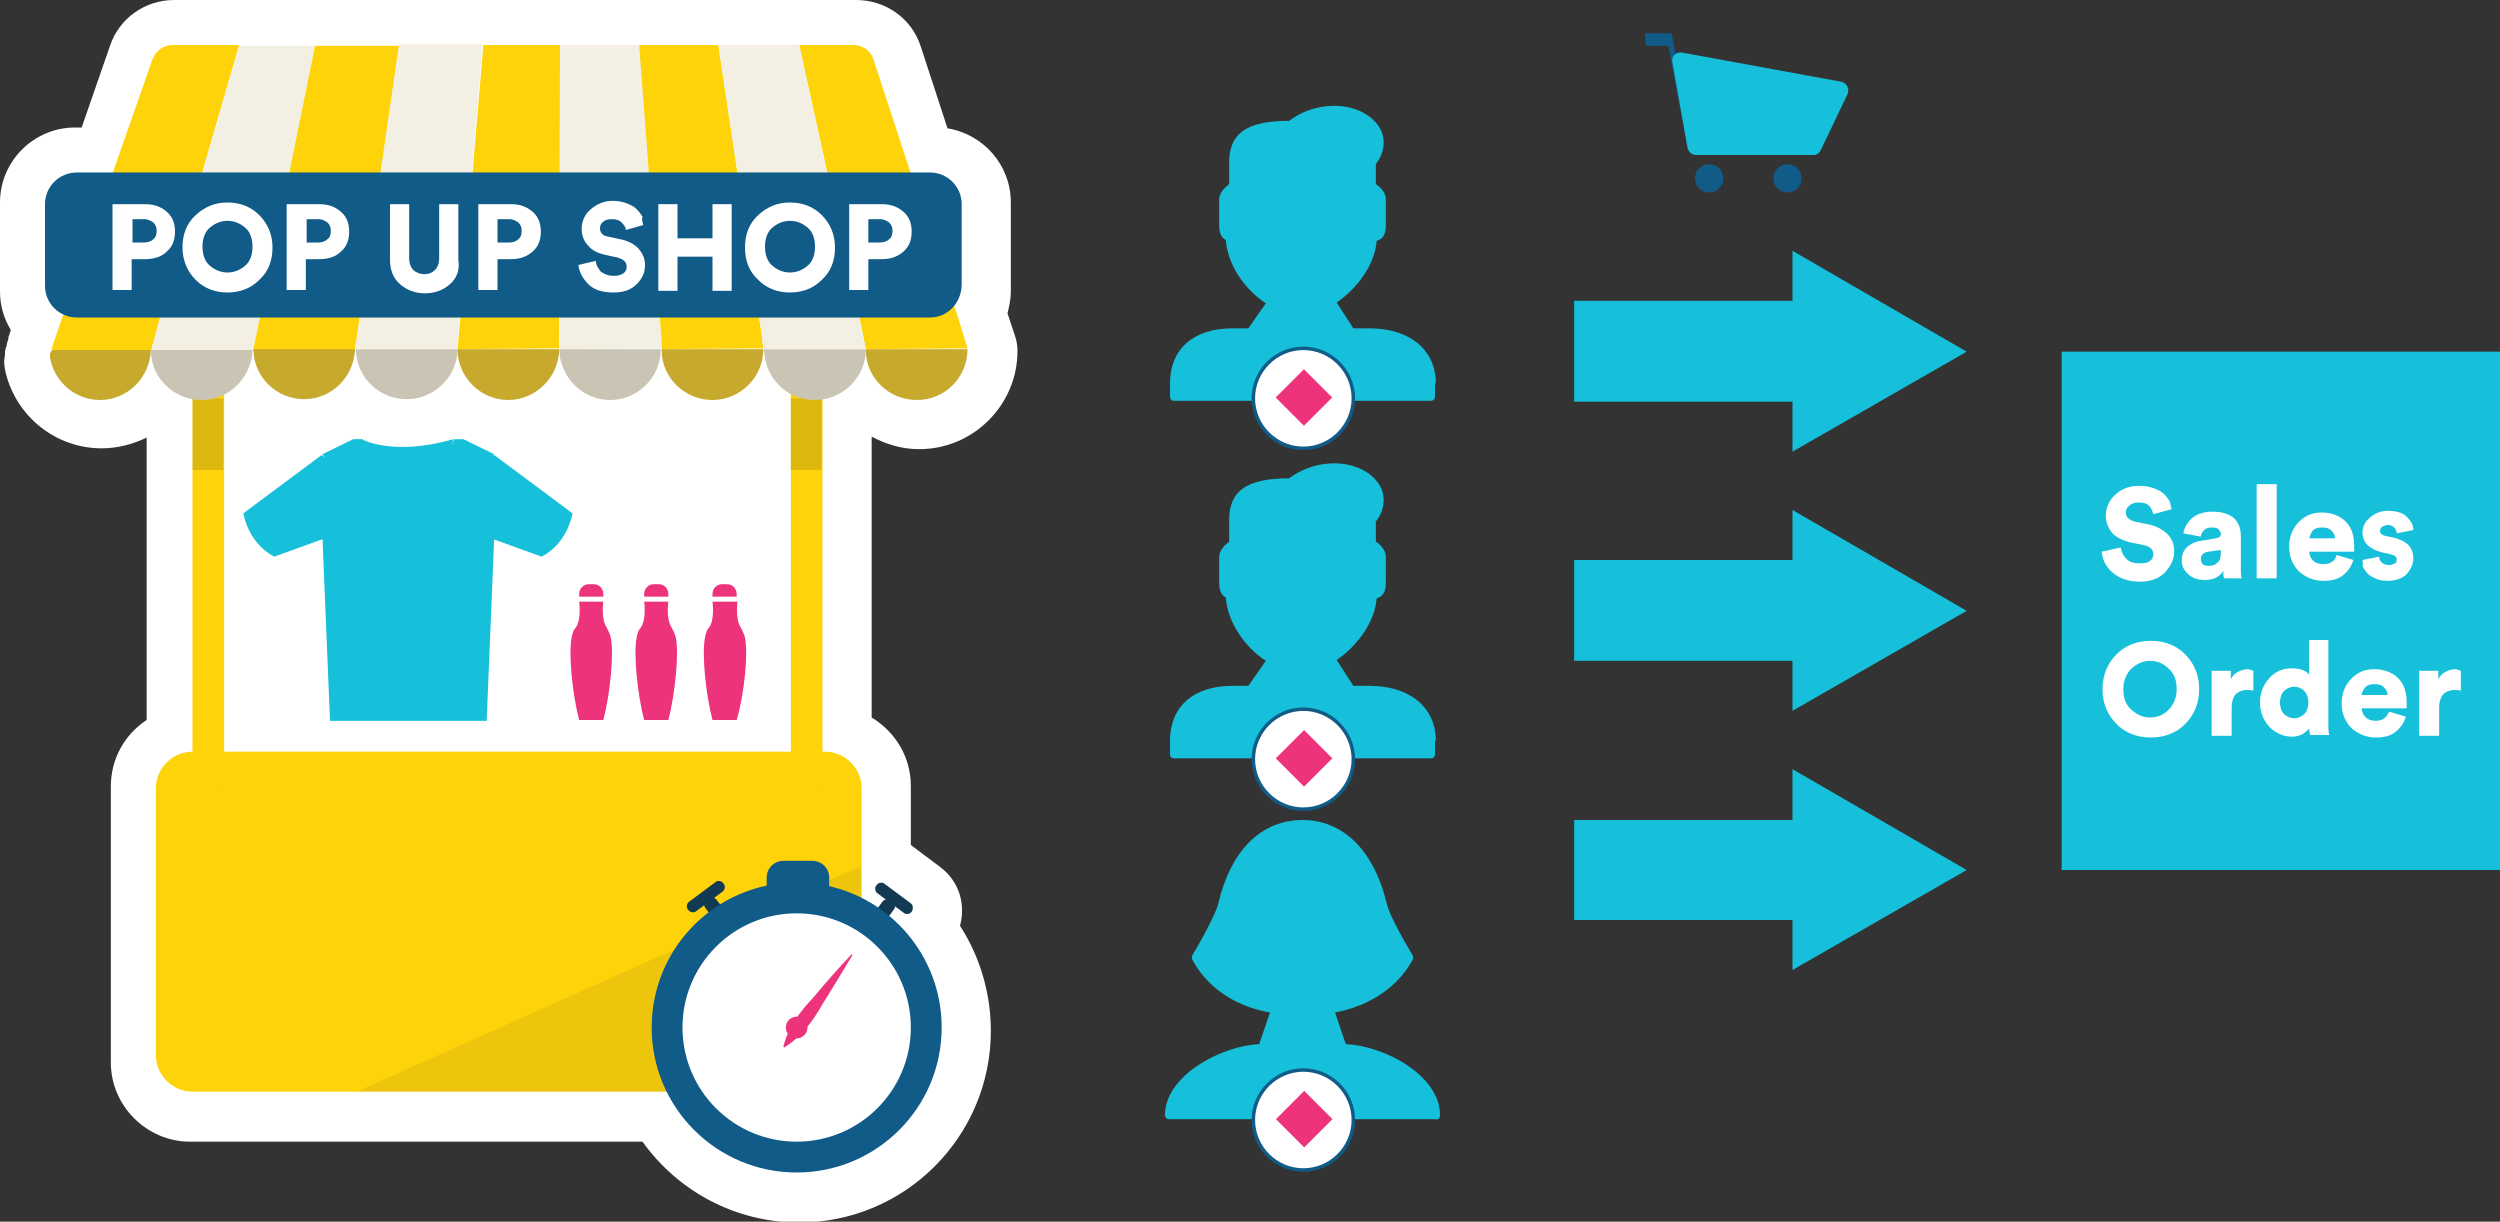 <?xml version="1.0" encoding="utf-8"?>
<!-- Generator: Adobe Illustrator 27.0.0, SVG Export Plug-In . SVG Version: 6.00 Build 0)  -->
<svg version="1.1" id="Layer_1" xmlns="http://www.w3.org/2000/svg" xmlns:xlink="http://www.w3.org/1999/xlink" x="0px" y="0px"
	 viewBox="0 0 300 146.6" style="enable-background:new 0 0 300 146.6;" xml:space="preserve">
<rect x="0" y="0" width="300" height="146.6" fill="#333333" stroke="none"/>
<style type="text/css">
	.st0{fill:#16C0DA;}
	.st1{fill:#FFFFFF;}
	.st2{fill:#115B89;}
	.st3{fill:#FED309;}
	.st4{opacity:0.2;fill:#574E2C;}
	.st5{opacity:0.1;fill:#574E2C;}
	.st6{fill:#EE337D;}
	.st7{fill:#123A53;}
	.st8{fill:#7F9E9E;}
	.st9{fill:#F3EFE2;}
	.st10{fill:#C7A92E;}
	.st11{fill:#C9C4B3;}
	.st12{fill:#FFFFFF;stroke:#115B89;stroke-width:0.419;stroke-miterlimit:10;}
</style>
<g>
	<g>
		<g>
			<path class="st0" d="M300,42.2h-52.6v62.2H300V42.2L300,42.2z"/>
		</g>
		<g>
			<path class="st1" d="M260.6,61.1l-2.2,0.6c-0.1-0.3-0.2-0.7-0.5-1c-0.3-0.3-0.7-0.4-1.3-0.4c-0.4,0-0.8,0.1-1.1,0.4
				c-0.3,0.2-0.4,0.5-0.4,0.8c0,0.6,0.4,0.9,1.1,1.1l1.5,0.3c1,0.2,1.8,0.6,2.4,1.2c0.6,0.6,0.8,1.3,0.8,2.1c0,0.9-0.4,1.7-1.1,2.5
				c-0.7,0.7-1.7,1.1-3,1.1c-1.4,0-2.5-0.4-3.3-1.1c-0.8-0.7-1.2-1.5-1.3-2.5l2.3-0.5c0.1,0.6,0.3,1,0.7,1.4
				c0.4,0.4,0.9,0.5,1.7,0.5c0.5,0,0.9-0.1,1.1-0.3c0.3-0.2,0.4-0.5,0.4-0.8c0-0.3-0.1-0.5-0.3-0.7c-0.2-0.2-0.5-0.3-0.9-0.4
				l-1.5-0.3c-0.9-0.2-1.7-0.6-2.2-1.1c-0.5-0.6-0.8-1.3-0.8-2.1c0-1,0.4-1.9,1.2-2.6c0.8-0.7,1.7-1,2.8-1c0.7,0,1.2,0.1,1.8,0.3
				c0.5,0.2,0.9,0.4,1.2,0.7c0.3,0.3,0.5,0.6,0.7,0.9C260.4,60.4,260.5,60.7,260.6,61.1z"/>
			<path class="st1" d="M261.8,67.3c0-0.7,0.2-1.2,0.6-1.6c0.4-0.4,1-0.7,1.7-0.8l1.8-0.3c0.4-0.1,0.6-0.2,0.6-0.5
				c0-0.2-0.1-0.4-0.3-0.6c-0.2-0.2-0.5-0.2-0.8-0.2c-0.4,0-0.7,0.1-0.9,0.3c-0.2,0.2-0.4,0.5-0.4,0.8L262,64c0.1-0.6,0.4-1.2,1-1.8
				c0.6-0.5,1.4-0.8,2.5-0.8c1.2,0,2,0.3,2.6,0.8c0.6,0.6,0.8,1.3,0.8,2.2v3.8c0,0.5,0,0.9,0.1,1.2h-2.1c-0.1-0.2-0.1-0.5-0.1-0.9
				c-0.4,0.7-1.2,1.1-2.2,1.1c-0.8,0-1.5-0.2-2-0.7C262.1,68.5,261.8,67.9,261.8,67.3z M265.1,67.9c0.4,0,0.7-0.1,1-0.4
				c0.3-0.2,0.4-0.6,0.4-1.2V66l-1.5,0.2c-0.6,0.1-0.9,0.4-0.9,0.9c0,0.2,0.1,0.4,0.2,0.6C264.6,67.9,264.8,67.9,265.1,67.9z"/>
			<path class="st1" d="M273.2,69.4h-2.4V58.1h2.4V69.4z"/>
			<path class="st1" d="M280.4,66.6l2,0.6c-0.2,0.7-0.6,1.3-1.2,1.8c-0.6,0.5-1.4,0.7-2.4,0.7c-1.1,0-2.1-0.4-2.9-1.1
				c-0.8-0.8-1.2-1.8-1.2-3c0-1.2,0.4-2.2,1.2-3c0.8-0.8,1.7-1.1,2.7-1.1c1.2,0,2.2,0.4,2.9,1.1c0.7,0.7,1,1.7,1,2.9
				c0,0.4,0,0.6,0,0.7h-5.4c0,0.4,0.2,0.8,0.5,1.1c0.3,0.3,0.8,0.4,1.2,0.4C279.7,67.7,280.2,67.3,280.4,66.6z M277.1,64.6h3.1
				c0-0.4-0.2-0.7-0.4-0.9c-0.3-0.3-0.6-0.4-1.2-0.4c-0.5,0-0.8,0.1-1.1,0.4C277.3,64,277.2,64.3,277.1,64.6z"/>
			<path class="st1" d="M283.5,67.2l2-0.4c0,0.3,0.1,0.5,0.3,0.7c0.2,0.2,0.5,0.3,0.9,0.3c0.3,0,0.5-0.1,0.7-0.2
				c0.2-0.1,0.2-0.3,0.2-0.5c0-0.3-0.3-0.5-0.8-0.6l-0.9-0.2c-0.8-0.2-1.4-0.5-1.8-0.9c-0.4-0.4-0.6-0.9-0.6-1.5
				c0-0.7,0.3-1.3,0.9-1.8c0.6-0.5,1.3-0.8,2.1-0.8c1,0,1.8,0.2,2.3,0.7c0.5,0.5,0.8,1,0.8,1.6l-2,0.4c0-0.3-0.1-0.5-0.3-0.7
				c-0.2-0.2-0.4-0.3-0.8-0.3c-0.2,0-0.4,0.1-0.6,0.2c-0.2,0.1-0.3,0.3-0.3,0.5c0,0.3,0.2,0.5,0.6,0.6l1,0.2
				c0.8,0.2,1.4,0.5,1.8,0.9c0.4,0.4,0.6,1,0.6,1.6c0,0.7-0.3,1.3-0.8,1.9c-0.5,0.5-1.3,0.8-2.3,0.8c-0.6,0-1.1-0.1-1.5-0.3
				c-0.4-0.2-0.8-0.4-1-0.7c-0.2-0.3-0.4-0.5-0.5-0.8C283.6,67.7,283.5,67.5,283.5,67.2z"/>
			<path class="st1" d="M252.3,82.7c0-1.7,0.6-3.1,1.7-4.2c1.1-1.1,2.5-1.6,4.1-1.6c1.6,0,3,0.5,4.1,1.6c1.1,1.1,1.7,2.5,1.7,4.2
				c0,1.7-0.6,3.1-1.7,4.2c-1.1,1.1-2.5,1.6-4.1,1.6c-1.6,0-3-0.5-4.1-1.6C252.9,85.8,252.3,84.4,252.3,82.7z M255.8,80.2
				c-0.6,0.6-1,1.4-1,2.5s0.3,1.9,1,2.5s1.4,0.9,2.2,0.9c0.9,0,1.6-0.3,2.2-0.9c0.6-0.6,1-1.4,1-2.5s-0.3-1.9-1-2.5
				c-0.6-0.6-1.4-0.9-2.2-0.9C257.2,79.3,256.5,79.6,255.8,80.2z"/>
			<path class="st1" d="M270.4,80.5v2.4c-0.2-0.1-0.5-0.1-0.8-0.1c-0.5,0-1,0.2-1.3,0.5c-0.3,0.3-0.5,0.9-0.5,1.6v3.4h-2.4v-7.8h2.3
				v1c0.2-0.4,0.5-0.7,0.9-0.9c0.4-0.2,0.8-0.3,1.2-0.3C270,80.4,270.2,80.4,270.4,80.5z"/>
			<path class="st1" d="M279.4,76.9v9.9c0,0.5,0,0.9,0.1,1.4h-2.3c0-0.3-0.1-0.5-0.1-0.8c-0.2,0.3-0.5,0.5-0.8,0.7
				c-0.4,0.2-0.8,0.3-1.2,0.3c-1.1,0-2-0.4-2.8-1.2c-0.7-0.8-1.1-1.7-1.1-2.9c0-1.2,0.4-2.1,1.1-2.9c0.7-0.8,1.6-1.2,2.7-1.2
				c1.1,0,1.8,0.3,2.1,0.8v-4.2H279.4z M274.1,82.9c-0.3,0.3-0.5,0.8-0.5,1.4c0,0.6,0.2,1.1,0.5,1.4c0.3,0.3,0.8,0.5,1.2,0.5
				s0.9-0.2,1.2-0.5c0.3-0.3,0.5-0.8,0.5-1.4c0-0.6-0.2-1.1-0.5-1.4c-0.3-0.3-0.8-0.5-1.2-0.5S274.4,82.6,274.1,82.9z"/>
			<path class="st1" d="M286.7,85.4l2,0.6c-0.2,0.7-0.6,1.3-1.2,1.8c-0.6,0.5-1.4,0.7-2.4,0.7c-1.1,0-2.1-0.4-2.9-1.1
				c-0.8-0.8-1.2-1.8-1.2-3c0-1.2,0.4-2.2,1.2-3c0.8-0.8,1.7-1.1,2.7-1.1c1.2,0,2.2,0.4,2.9,1.1c0.7,0.7,1,1.7,1,2.9
				c0,0.4,0,0.6,0,0.7h-5.4c0,0.4,0.2,0.8,0.5,1.1c0.3,0.3,0.8,0.4,1.2,0.4C285.9,86.5,286.4,86.1,286.7,85.4z M283.4,83.4h3.1
				c0-0.4-0.2-0.7-0.4-0.9c-0.3-0.3-0.6-0.4-1.2-0.4c-0.5,0-0.8,0.1-1.1,0.4C283.6,82.8,283.4,83.1,283.4,83.4z"/>
			<path class="st1" d="M295.3,80.5v2.4c-0.2-0.1-0.5-0.1-0.8-0.1c-0.5,0-1,0.2-1.3,0.5c-0.3,0.3-0.5,0.9-0.5,1.6v3.4h-2.4v-7.8h2.3
				v1c0.2-0.4,0.5-0.7,0.9-0.9c0.4-0.2,0.8-0.3,1.2-0.3C294.9,80.4,295.1,80.4,295.3,80.5z"/>
		</g>
	</g>
	<g>
		<polygon class="st2" points="200.6,4 197.4,4 197.5,5.5 200.2,5.5 202.5,17.7 203.1,17.6 		"/>
		<circle class="st2" cx="205.1" cy="21.4" r="1.7"/>
		<circle class="st2" cx="214.5" cy="21.4" r="1.7"/>
		<path class="st0" d="M201.8,6.3l19.1,3.5c0.7,0.1,1.1,0.9,0.8,1.5l-3.2,6.7c-0.2,0.4-0.5,0.6-0.9,0.6h-14.1c-0.5,0-0.9-0.4-1-0.9
			l-1.8-10.2C200.5,6.8,201.1,6.2,201.8,6.3z"/>
	</g>
	<path class="st0" d="M172.8,133.8c0-4.7-6.6-8.3-11.3-8.5l-1.3-3.8c6.2-1.2,8.6-5,9.3-6.3c0.1-0.2,0.1-0.4,0-0.6
		c-0.8-1.3-2.8-4.8-3.1-6.2c-1.5-6.3-5.2-10-10.1-10c-4.9,0-8.6,3.6-10.1,10c-0.3,1.3-2.3,4.9-3.1,6.2c-0.1,0.2-0.1,0.4,0,0.6
		c0.7,1.3,3.1,5.2,9.3,6.3l-1.3,3.8c-4.6,0.2-11.3,3.8-11.3,8.5c0,0,0,0,0,0c0,0,0,0,0,0c0,0.3,0.2,0.5,0.5,0.5h31.9
		C172.6,134.4,172.8,134.2,172.8,133.8C172.8,133.9,172.8,133.9,172.8,133.8C172.8,133.8,172.8,133.8,172.8,133.8z"/>
	<polygon class="st0" points="236,104.4 215.1,92.3 215.1,98.4 188.9,98.4 188.9,110.4 215.1,110.4 215.1,116.4 	"/>
	<polygon class="st0" points="236,73.3 215.1,61.2 215.1,67.2 188.9,67.2 188.9,79.3 215.1,79.3 215.1,85.3 	"/>
	<path class="st0" d="M172.3,88.9c0-4-3.1-6.6-8-6.6h-1.9l-2-3.1c2.5-1.7,4.6-4.6,4.8-7.4c1.1-0.3,1.1-1.4,1.1-2v-3
		c0-0.8-0.7-1.5-1.2-1.8v-2.4c1-1.3,1.2-2.8,0.6-4.1c-0.9-1.8-3.1-2.9-5.6-2.9c-1.3,0-3.4,0.3-5.4,1.8c-5.1,0-7.2,1.5-7.2,5V65
		c-0.4,0.3-1.2,1-1.2,1.8v3c0,0.5,0,1.5,0.8,1.9c0.2,2.9,2.2,5.9,4.8,7.6l-2.1,3h-1.9c-4.7,0-7.5,2.5-7.5,6.6v1.6c0,0,0,0,0,0
		c0,0,0,0,0,0c0,0.3,0.2,0.5,0.5,0.5h30.8c0.3,0,0.5-0.2,0.5-0.5c0,0,0,0,0,0c0,0,0,0,0,0V88.9z"/>
	<polygon class="st0" points="236,42.2 215.1,30.1 215.1,36.1 188.9,36.1 188.9,48.2 215.1,48.2 215.1,54.2 	"/>
	<path class="st0" d="M172.3,46c0-4-3.1-6.6-8-6.6h-1.9l-2-3.1c2.5-1.7,4.6-4.6,4.8-7.4c1.1-0.3,1.1-1.4,1.1-2v-3
		c0-0.8-0.7-1.5-1.2-1.8v-2.4c1-1.3,1.2-2.8,0.6-4.1c-0.9-1.8-3.1-2.9-5.6-2.9c-1.3,0-3.4,0.3-5.4,1.8c-5.1,0-7.2,1.5-7.2,5v2.6
		c-0.4,0.3-1.2,1-1.2,1.8v3c0,0.5,0,1.5,0.8,1.9c0.2,2.9,2.2,5.9,4.8,7.6l-2.1,3h-1.9c-4.7,0-7.5,2.5-7.5,6.6v1.6c0,0,0,0,0,0
		c0,0,0,0,0,0c0,0.3,0.2,0.5,0.5,0.5h30.8c0.3,0,0.5-0.2,0.5-0.5c0,0,0,0,0,0c0,0,0,0,0,0V46z"/>
	<g>
		<path class="st1" d="M112.9,104.1l-3.2-2.4c-0.1-0.1-0.3-0.2-0.4-0.3v-7.1c0-3.5-1.9-6.5-4.7-8.2V52.4c1.7,0.9,3.6,1.5,5.7,1.5
			c6.5,0,11.8-5.3,11.8-11.8c0-0.6-0.1-1.2-0.3-1.8l-0.9-2.7c0.2-0.8,0.4-1.7,0.4-2.6V24.3c0-4.5-3.3-8.2-7.6-8.9l-3.2-9.8
			c-1.1-3.4-4.2-5.6-7.8-5.6H20.9c-3.5,0-6.6,2.2-7.7,5.5l-3.4,9.8H9c-4.9,0-9,4-9,9V35c0,1.7,0.5,3.3,1.3,4.6l-0.2,0.6
			c0,0,0,0.1,0,0.1C1,40.4,1,40.5,1,40.7c0,0.1-0.1,0.2-0.1,0.3c0,0-0.1,0.3-0.1,0.4c0,0.1,0,0.2-0.1,0.3c0,0.1-0.1,0.4-0.1,0.5
			c0,0.1,0,0.2,0,0.3c0,0.3-0.1,0.5-0.1,0.8c0,0.5,0.1,1.1,0.2,1.5C2,50,6.7,53.8,12.2,53.8c1.9,0,3.8-0.5,5.4-1.3v4.1
			c0,0.2,0,0.3,0,0.5v29.3c-2.6,1.7-4.3,4.6-4.3,8v33.1c0,5.2,4.3,9.5,9.5,9.5h54.3c4.3,6,11.2,9.7,18.8,9.7c12.7,0,23-10.3,23-23
			c0-4.5-1.3-8.9-3.7-12.6C115.9,108.5,115.1,105.8,112.9,104.1z"/>
		<path class="st3" d="M99,131H23.1c-2.4,0-4.4-2-4.4-4.4v-32c0-2.4,2-4.4,4.4-4.4H99c2.4,0,4.4,2,4.4,4.4v32
			C103.4,129.1,101.4,131,99,131z"/>
		<path class="st3" d="M96.8,95.3L96.8,95.3c-1,0-1.9-0.8-1.9-1.9v-49c0-1,0.8-1.9,1.9-1.9l0,0c1,0,1.9,0.8,1.9,1.9v49
			C98.7,94.5,97.8,95.3,96.8,95.3z"/>
		<path class="st3" d="M25,95.3L25,95.3c-1,0-1.9-0.8-1.9-1.9v-49c0-1,0.8-1.9,1.9-1.9h0c1,0,1.9,0.8,1.9,1.9v49
			C26.8,94.5,26,95.3,25,95.3z"/>
		<rect x="23.1" y="47.8" class="st4" width="3.7" height="8.6"/>
		<rect x="94.9" y="47.8" class="st4" width="3.7" height="8.6"/>
		<path class="st5" d="M103.4,103.9L42.8,131h56.7c2.1,0,3.8-1.7,3.8-3.8V103.9"/>
		<g>
			<path class="st0" d="M43.4,52.7c0,0,3.7,2.1,11,0c7.3-2.1,0,0,0,0l-0.7,4.4l-6,0.9l-2.5-0.7l-1.8-1.4V52.7"/>
			<path class="st0" d="M59.3,54.6l9.4,7c0,0-0.5,3.5-3.7,5.2l-8.3-3v-7L59.3,54.6"/>
			<path class="st0" d="M38.6,54.6l-9.4,7c0,0,0.5,3.5,3.7,5.2l8.3-3v-7L38.6,54.6"/>
			<g>
				<path class="st0" d="M59.3,54.5l-3.7-1.8h-1.1c-0.7,2.3-2.9,3.9-5.5,3.9c-2.6,0-4.8-1.7-5.5-3.9h-1.1l-3.7,1.8
					c0,0,3.2,4.4,0,10.1l0.9,21.9h9.4h9.4l0.9-21.9C56,58.9,59.3,54.5,59.3,54.5z"/>
			</g>
		</g>
		<g>
			<g>
				<path class="st6" d="M72.4,71.6h-2.9v-0.3c0-0.7,0.5-1.2,1.2-1.2h0.5c0.7,0,1.2,0.5,1.2,1.2V71.6z"/>
				<path class="st6" d="M73.3,76.5c-0.1-0.4-0.3-0.8-0.5-1.2c-0.7-1-0.4-3.1-0.4-3.1H71h-0.1h-1.4c0,0,0.3,2.1-0.4,3.1
					c-0.3,0.3-0.4,0.7-0.5,1.2c-0.4,2,0.1,6.9,0.9,9.9h1.4H71h1.4C73.2,83.4,73.7,78.5,73.3,76.5z"/>
			</g>
			<g>
				<path class="st6" d="M80.2,71.6h-2.9v-0.3c0-0.7,0.5-1.2,1.2-1.2H79c0.7,0,1.2,0.5,1.2,1.2V71.6z"/>
				<path class="st6" d="M81.1,76.5c-0.1-0.4-0.3-0.8-0.5-1.2c-0.7-1-0.4-3.1-0.4-3.1h-1.4h-0.1h-1.4c0,0,0.3,2.1-0.4,3.1
					c-0.3,0.3-0.4,0.7-0.5,1.2c-0.4,2,0.1,6.9,0.9,9.9h1.4h0.1h1.4C81,83.4,81.5,78.5,81.1,76.5z"/>
			</g>
			<g>
				<path class="st6" d="M88.4,71.6h-2.9v-0.3c0-0.7,0.5-1.2,1.2-1.2h0.5c0.7,0,1.2,0.5,1.2,1.2V71.6z"/>
				<path class="st6" d="M89.4,76.5c-0.1-0.4-0.3-0.8-0.5-1.2c-0.7-1-0.4-3.1-0.4-3.1H87h-0.1h-1.4c0,0,0.3,2.1-0.4,3.1
					c-0.3,0.3-0.4,0.7-0.5,1.2c-0.4,2,0.1,6.9,0.9,9.9h1.4H87h1.4C89.3,83.4,89.8,78.5,89.4,76.5z"/>
			</g>
		</g>
		<g>
			<path class="st2" d="M97.5,108.5H94c-1.1,0-2-0.9-2-2v-1.2c0-1.1,0.9-2,2-2h3.5c1.1,0,2,0.9,2,2v1.2
				C99.5,107.6,98.6,108.5,97.5,108.5z"/>
			<path class="st7" d="M104.1,112.1L104,112c-0.3-0.2-0.4-0.7-0.2-1l2.1-2.8c0.2-0.3,0.7-0.4,1-0.2l0.2,0.1c0.3,0.2,0.4,0.7,0.2,1
				l-2.1,2.8C104.9,112.3,104.5,112.4,104.1,112.1z"/>
			<path class="st7" d="M109.4,109.4L109.4,109.4c-0.2,0.3-0.7,0.4-1,0.1l-3.1-2.3c-0.3-0.2-0.4-0.7-0.1-1l0,0
				c0.2-0.3,0.7-0.4,1-0.1l3.1,2.3C109.6,108.6,109.6,109.1,109.4,109.4z"/>
			<path class="st7" d="M87.8,111.9l0.2-0.1c0.3-0.2,0.4-0.7,0.2-1L86,108c-0.2-0.3-0.7-0.4-1-0.2l-0.2,0.1c-0.3,0.2-0.4,0.7-0.2,1
				l2.1,2.8C87,112.1,87.5,112.2,87.8,111.9z"/>
			<path class="st7" d="M82.6,109.2L82.6,109.2c0.2,0.3,0.7,0.4,1,0.1l3.1-2.3c0.3-0.2,0.4-0.7,0.1-1l0,0c-0.2-0.3-0.7-0.4-1-0.1
				l-3.1,2.3C82.4,108.4,82.3,108.9,82.6,109.2z"/>
			<circle class="st2" cx="95.6" cy="123.3" r="17.4"/>
			<circle class="st1" cx="95.6" cy="123.3" r="13.7"/>
			<g>
				<path class="st6" d="M102.3,114.6c-1.2,2-2.4,4-3.6,5.9c-1.2,2.1-2.5,3.9-4.6,5.2c0,0-0.1-0.1-0.1-0.1c0.6-2.4,2-4.2,3.6-5.9
					c1.5-1.8,3-3.5,4.6-5.2C102.1,114.5,102.3,114.6,102.3,114.6L102.3,114.6z"/>
			</g>
			<circle class="st6" cx="95.6" cy="123.3" r="1.3"/>
		</g>
		<g>
			<path class="st8" d="M42.6,41.9C42.6,41.9,42.6,41.9,42.6,41.9C42.6,41.9,42.6,41.9,42.6,41.9z"/>
			<path class="st3" d="M28.7,5.4l-9.6,33.1l-0.9,3.3V42h0c0,0,0-0.1,0-0.1c0,0,0,0.1,0,0.1L6.3,42c0-0.1-0.1-0.1-0.1-0.2l1.5-4.4
				L18.3,7.1c0.4-1,1.3-1.7,2.4-1.7H28.7z"/>
			<g>
				<path class="st9" d="M37.8,5.4l-6.9,34l-0.5,2.4V42h0c0,0,0-0.1,0-0.1c0,0,0,0.1,0,0.1l-12.2,0v-0.1l0.9-3.3l9.6-33.1H37.8z"/>
			</g>
			<path class="st3" d="M47.9,5.4l-5,34.6l0,0.1l-0.3,1.8v0.1h0c0,0,0,0,0,0v0l-12.2,0v-0.1l0.5-2.4l6.9-34H47.9z"/>
			<path class="st3" d="M67.1,41.8C67.1,41.9,67.1,41.9,67.1,41.8l-12.2,0.1c0,0,0-0.1,0-0.1l0.1-1l3-35.4h9.2L67.1,41.8z"/>
			<g>
				<path class="st9" d="M55,40.8l-0.1,1C54.9,41.5,54.9,41.2,55,40.8z"/>
			</g>
			<g>
				<path class="st9" d="M79.4,41.8C79.4,41.9,79.4,41.9,79.4,41.8l-12.2,0.1c0,0,0-0.1,0-0.1l0-36.4h9.6l2.6,35.7l0,0.6
					C79.4,41.7,79.4,41.8,79.4,41.8z"/>
			</g>
			<path class="st3" d="M91.6,41.8C91.6,41.8,91.6,41.9,91.6,41.8l-12.2,0.1v-0.1l0-0.1v0l0-0.1c0-0.2,0-0.4,0-0.6L76.7,5.4h9.5
				l5.2,34.7l0.2,1.6C91.6,41.8,91.6,41.8,91.6,41.8z"/>
			<g>
				<path class="st9" d="M79.3,41.1c0,0.2,0,0.4,0,0.6L79.3,41.1z"/>
			</g>
			<g>
				<path class="st9" d="M91.4,40.1c0.1,0.5,0.2,1.1,0.2,1.6L91.4,40.1z"/>
			</g>
			<path class="st3" d="M116.1,41.8L116.1,41.8l-12.2,0.1v0l0,0l0,0l-0.5-2.5L95.9,5.4h6.5c1.1,0,2.1,0.7,2.4,1.7L115,38.2v0
				L116.1,41.8z"/>
			<path class="st10" d="M18.1,42c-0.1,3.3-2.8,6-6.1,6c-3,0-5.5-2.2-6-5.1c0,0,0,0,0,0c0,0,0,0,0,0v0c0,0,0-0.1,0-0.1c0,0,0,0,0,0
				c0-0.1,0-0.1,0-0.2c0,0,0-0.1,0-0.1c0-0.1,0-0.1,0.1-0.2c0,0,0,0,0,0c0-0.1,0-0.1,0.1-0.2c0,0,0,0,0-0.1L18.1,42z"/>
			<g>
				<path class="st9" d="M18.1,41.8c0,0,0,0.1,0,0.1h0C18.1,41.9,18.1,41.9,18.1,41.8z"/>
			</g>
			<g>
				<path class="st11" d="M18.1,42l12.2,0c-0.1,3.3-2.8,6-6.1,6c-3.3,0-6-2.6-6.1-5.8C18.1,42.1,18.1,42,18.1,42L18.1,42z"/>
			</g>
			<g>
				<path class="st9" d="M30.4,41.8c0,0,0,0.1,0,0.1h0C30.4,41.9,30.4,41.9,30.4,41.8z"/>
			</g>
			<path class="st10" d="M42.6,41.9c-0.1,3.3-2.8,6-6.1,6c-3.3,0-6-2.6-6.1-5.9c0,0,0-0.1,0-0.1h0L42.6,41.9z"/>
			<g>
				<path class="st11" d="M54.9,41.9c0,3.3-2.8,6-6.1,6c-3.3,0-6-2.6-6.1-5.9c0,0,0-0.1,0-0.1v0c0,0,0,0,0,0c0,0,0,0,0,0L54.9,41.9z
					"/>
			</g>
			<g>
				<path class="st9" d="M54.9,41.8C54.9,41.9,54.9,41.9,54.9,41.8L54.9,41.8C54.9,41.9,54.9,41.9,54.9,41.8z"/>
			</g>
			<path class="st10" d="M54.9,41.9l12.2,0c0,3.3-2.8,6.1-6.1,6.1C57.7,48,54.9,45.3,54.9,41.9z"/>
			<g>
				<path class="st9" d="M67.1,41.8C67.1,41.9,67.1,41.9,67.1,41.8L67.1,41.8C67.1,41.9,67.1,41.9,67.1,41.8z"/>
			</g>
			<g>
				<path class="st11" d="M67.1,41.9l12.2,0c0,3.4-2.8,6.1-6.1,6.1C69.9,48,67.2,45.3,67.1,41.9z"/>
			</g>
			<path class="st10" d="M79.4,41.9l12.2,0c0,3.4-2.8,6.1-6.1,6.1c-3.3,0-6-2.6-6.1-5.8C79.4,42.1,79.4,42,79.4,41.9L79.4,41.9
				C79.4,41.9,79.4,41.9,79.4,41.9c0-0.1,0-0.2,0-0.2l0,0.1v0L79.4,41.9L79.4,41.9z"/>
			<g>
				<path class="st11" d="M91.7,41.9l12.2,0c0,3.4-2.8,6.1-6.1,6.1c-3.3,0-5.9-2.5-6.1-5.8C91.6,42.1,91.6,42,91.7,41.9L91.7,41.9
					C91.6,41.9,91.6,41.8,91.7,41.9c0-0.1,0-0.1,0-0.1l0,0v0L91.7,41.9L91.7,41.9z"/>
			</g>
			<path class="st10" d="M103.9,41.9l12.2,0c0,3.4-2.7,6.1-6.1,6.1c-3.3,0-6-2.6-6.1-5.8C103.9,42.1,103.9,42,103.9,41.9L103.9,41.9
				L103.9,41.9L103.9,41.9z"/>
			<g>
				<path class="st9" d="M57.9,5.4l-3,35.4l-0.1,1c0,0,0,0.1,0,0.1l-12.2,0v-0.1l0.3-1.8l0-0.1l5-34.6H57.9z"/>
			</g>
			<g>
				<polygon class="st9" points="103.9,41.8 103.3,39.3 95.9,5.4 86.2,5.4 91.4,40.1 91.6,41.7 91.6,41.8 91.6,41.8 91.7,41.8 
					91.7,41.9 103.9,41.9 103.9,41.8 				"/>
			</g>
		</g>
		<path class="st2" d="M111.6,38.1H9.2c-2.1,0-3.8-1.7-3.8-3.8v-9.8c0-2.1,1.7-3.8,3.8-3.8h102.4c2.1,0,3.8,1.7,3.8,3.8v9.8
			C115.3,36.4,113.7,38.1,111.6,38.1z"/>
		<g>
			<path class="st1" d="M17.4,31.1h-1.6v3.7h-2.3V24.5h3.9c1.1,0,1.9,0.3,2.6,0.9c0.7,0.6,1,1.4,1,2.4c0,1-0.3,1.8-1,2.4
				C19.4,30.8,18.5,31.1,17.4,31.1z M15.9,29.1h1.4c0.4,0,0.8-0.1,1.1-0.4c0.3-0.2,0.4-0.6,0.4-1c0-0.4-0.1-0.7-0.4-1
				c-0.3-0.2-0.6-0.4-1.1-0.4h-1.4V29.1z"/>
			<path class="st1" d="M21.9,29.7c0-1.6,0.5-2.9,1.6-3.9c1.1-1,2.3-1.5,3.8-1.5c1.5,0,2.8,0.5,3.8,1.5c1,1,1.6,2.3,1.6,3.9
				c0,1.6-0.5,2.9-1.6,3.9c-1,1-2.3,1.5-3.8,1.5c-1.5,0-2.8-0.5-3.8-1.5C22.5,32.6,21.9,31.3,21.9,29.7z M25.2,27.3
				c-0.6,0.5-0.9,1.3-0.9,2.3c0,1,0.3,1.8,0.9,2.3c0.6,0.5,1.3,0.8,2.1,0.8s1.5-0.3,2.1-0.8c0.6-0.5,0.9-1.3,0.9-2.3
				c0-1-0.3-1.8-0.9-2.3c-0.6-0.5-1.3-0.8-2.1-0.8S25.8,26.8,25.2,27.3z"/>
			<path class="st1" d="M38.3,31.1h-1.6v3.7h-2.3V24.5h3.9c1.1,0,1.9,0.3,2.6,0.9c0.7,0.6,1,1.4,1,2.4c0,1-0.3,1.8-1,2.4
				C40.3,30.8,39.4,31.1,38.3,31.1z M36.8,29.1h1.4c0.4,0,0.8-0.1,1.1-0.4c0.3-0.2,0.4-0.6,0.4-1c0-0.4-0.1-0.7-0.4-1
				c-0.3-0.2-0.6-0.4-1.1-0.4h-1.4V29.1z"/>
			<path class="st1" d="M54,34.1c-0.8,0.7-1.8,1.1-3,1.1c-1.2,0-2.2-0.4-3-1.1c-0.8-0.7-1.2-1.7-1.2-2.9v-6.7h2.3v6.5
				c0,0.6,0.2,1.1,0.5,1.4c0.3,0.3,0.8,0.5,1.3,0.5c0.6,0,1-0.2,1.3-0.5c0.3-0.3,0.5-0.8,0.5-1.4v-6.5h2.3v6.7
				C55.2,32.4,54.8,33.4,54,34.1z"/>
			<path class="st1" d="M61.3,31.1h-1.6v3.7h-2.3V24.5h3.9c1.1,0,1.9,0.3,2.6,0.9c0.7,0.6,1,1.4,1,2.4c0,1-0.3,1.8-1,2.4
				C63.2,30.8,62.4,31.1,61.3,31.1z M59.7,29.1h1.4c0.4,0,0.8-0.1,1.1-0.4c0.3-0.2,0.4-0.6,0.4-1c0-0.4-0.1-0.7-0.4-1
				c-0.3-0.2-0.6-0.4-1.1-0.4h-1.4V29.1z"/>
			<path class="st1" d="M77.2,27l-2.1,0.6c0-0.3-0.2-0.6-0.5-0.9c-0.3-0.3-0.7-0.4-1.2-0.4c-0.4,0-0.8,0.1-1,0.3
				c-0.3,0.2-0.4,0.5-0.4,0.8c0,0.5,0.3,0.9,1,1l1.4,0.3c1,0.2,1.7,0.6,2.2,1.1c0.5,0.6,0.8,1.2,0.8,2c0,0.9-0.3,1.6-1,2.3
				c-0.7,0.7-1.6,1-2.8,1c-1.3,0-2.3-0.3-3-1c-0.7-0.7-1.1-1.5-1.2-2.3l2.1-0.5c0,0.5,0.3,0.9,0.6,1.3c0.4,0.3,0.9,0.5,1.6,0.5
				c0.5,0,0.8-0.1,1.1-0.3c0.3-0.2,0.4-0.5,0.4-0.8c0-0.3-0.1-0.5-0.3-0.7c-0.2-0.2-0.5-0.3-0.8-0.4l-1.4-0.3
				c-0.9-0.2-1.6-0.5-2.1-1.1c-0.5-0.5-0.8-1.2-0.8-2c0-1,0.4-1.8,1.1-2.4c0.7-0.6,1.6-1,2.6-1c0.6,0,1.2,0.1,1.7,0.3
				c0.5,0.2,0.9,0.4,1.2,0.7c0.3,0.3,0.5,0.6,0.7,0.9C77,26.4,77.1,26.7,77.2,27z"/>
			<path class="st1" d="M87.8,34.9h-2.3v-4.1h-4.2v4.1h-2.3V24.5h2.3v4.1h4.2v-4.1h2.3V34.9z"/>
			<path class="st1" d="M89.4,29.7c0-1.6,0.5-2.9,1.6-3.9c1.1-1,2.3-1.5,3.8-1.5s2.8,0.5,3.8,1.5c1,1,1.6,2.3,1.6,3.9
				c0,1.6-0.5,2.9-1.6,3.9c-1,1-2.3,1.5-3.8,1.5S92,34.6,91,33.6C89.9,32.6,89.4,31.3,89.4,29.7z M92.7,27.3
				c-0.6,0.5-0.9,1.3-0.9,2.3c0,1,0.3,1.8,0.9,2.3c0.6,0.5,1.3,0.8,2.1,0.8s1.5-0.3,2.1-0.8c0.6-0.5,0.9-1.3,0.9-2.3
				c0-1-0.3-1.8-0.9-2.3c-0.6-0.5-1.3-0.8-2.1-0.8S93.3,26.8,92.7,27.3z"/>
			<path class="st1" d="M105.8,31.1h-1.6v3.7h-2.3V24.5h3.9c1.1,0,1.9,0.3,2.6,0.9c0.7,0.6,1,1.4,1,2.4c0,1-0.3,1.8-1,2.4
				C107.7,30.8,106.9,31.1,105.8,31.1z M104.2,29.1h1.4c0.4,0,0.8-0.1,1.1-0.4c0.3-0.2,0.4-0.6,0.4-1c0-0.4-0.1-0.7-0.4-1
				c-0.3-0.2-0.6-0.4-1.1-0.4h-1.4V29.1z"/>
		</g>
	</g>
</g>
<g>
	<path class="st12" d="M156.4,53.8L156.4,53.8c-3.3,0-6-2.7-6-6v0c0-3.3,2.7-6,6-6l0,0c3.3,0,6,2.7,6,6v0
		C162.4,51.1,159.7,53.8,156.4,53.8z"/>
	
		<rect x="154.1" y="45.3" transform="matrix(0.707 0.707 -0.707 0.707 79.55 -96.669)" class="st6" width="4.8" height="4.8"/>
</g>
<g>
	<path class="st12" d="M156.4,97.1L156.4,97.1c-3.3,0-6-2.7-6-6v0c0-3.3,2.7-6,6-6l0,0c3.3,0,6,2.7,6,6v0
		C162.4,94.4,159.7,97.1,156.4,97.1z"/>
	
		<rect x="154.1" y="88.6" transform="matrix(0.707 0.707 -0.707 0.707 110.179 -83.982)" class="st6" width="4.8" height="4.8"/>
</g>
<g>
	<path class="st12" d="M156.4,140.4L156.4,140.4c-3.3,0-6-2.7-6-6v0c0-3.3,2.7-6,6-6l0,0c3.3,0,6,2.7,6,6v0
		C162.4,137.7,159.7,140.4,156.4,140.4z"/>
	
		<rect x="154.1" y="131.9" transform="matrix(0.707 0.707 -0.707 0.707 140.808 -71.295)" class="st6" width="4.8" height="4.8"/>
</g>
</svg>
